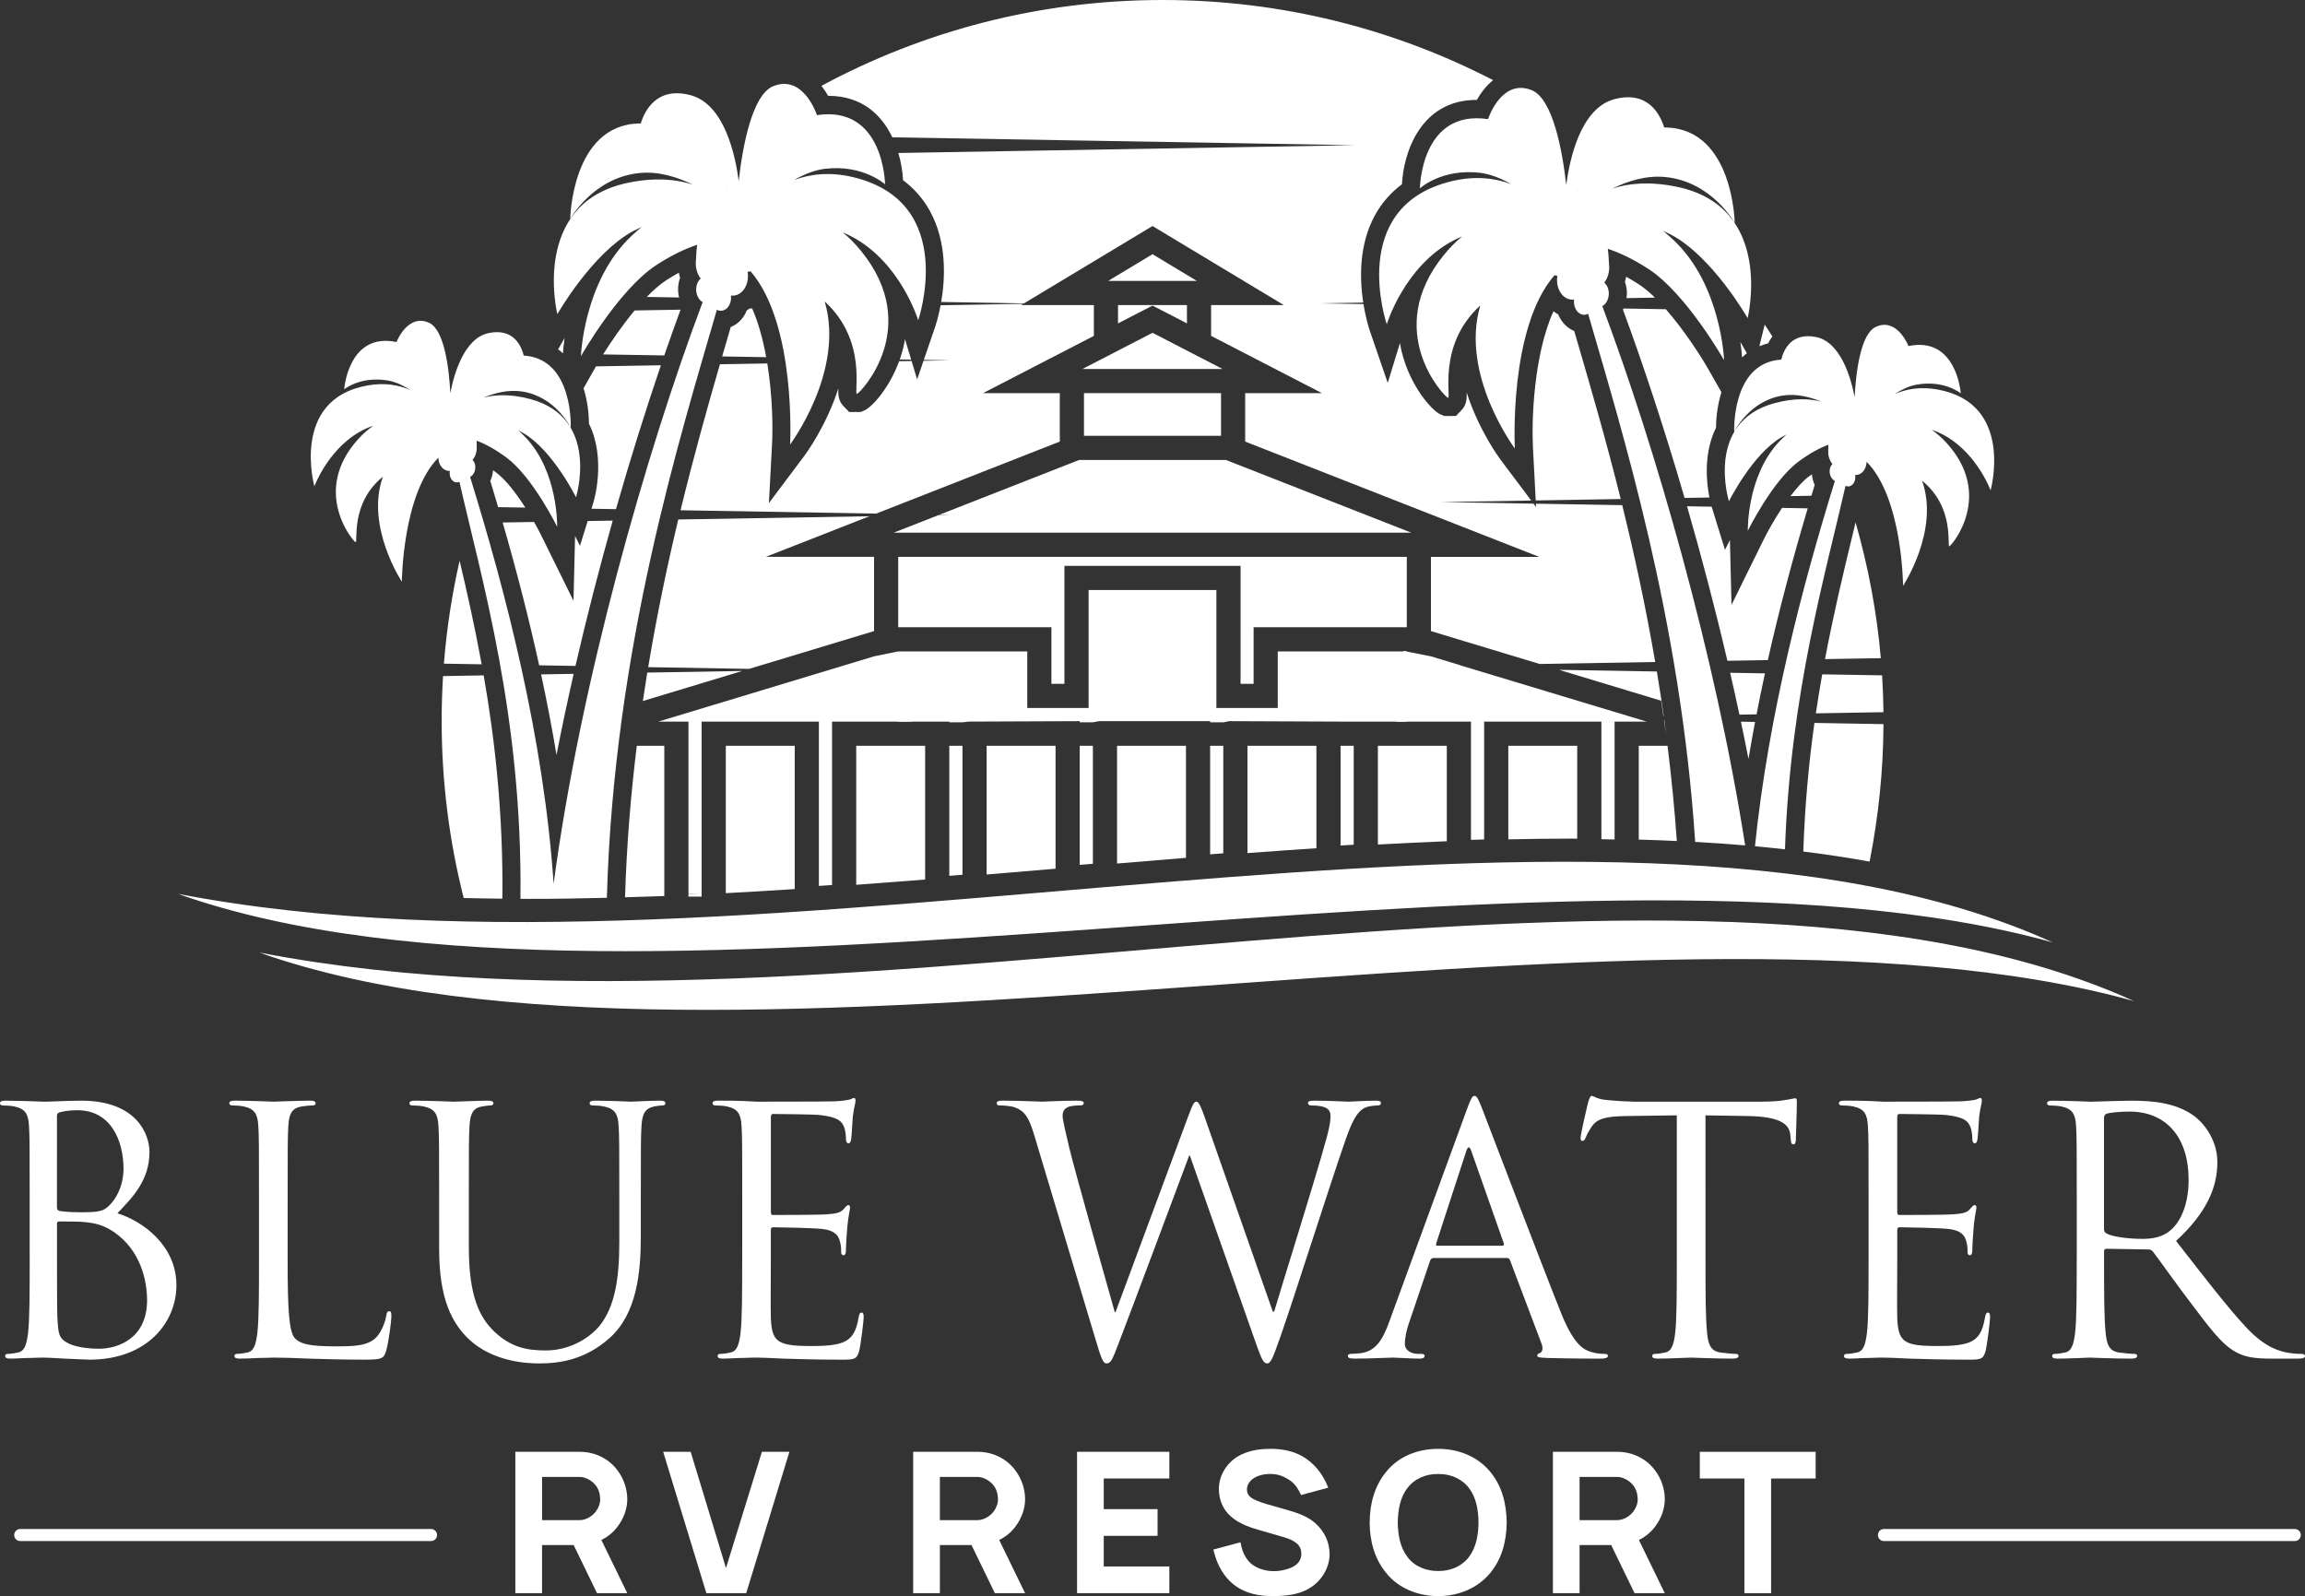 <?xml version="1.0" encoding="utf-8"?>
<!-- Generator: Adobe Illustrator 16.0.0, SVG Export Plug-In . SVG Version: 6.00 Build 0)  -->
<!DOCTYPE svg PUBLIC "-//W3C//DTD SVG 1.1//EN" "http://www.w3.org/Graphics/SVG/1.1/DTD/svg11.dtd">
<svg version="1.1" id="Layer_1" xmlns="http://www.w3.org/2000/svg" xmlns:xlink="http://www.w3.org/1999/xlink" x="0px" y="0px"
	 width="200px" height="138.49px" viewBox="0 0 200 138.49" enable-background="new 0 0 200 138.49" xml:space="preserve">
<rect x="0" y="0" width="200" height="138.49" fill="#333333" stroke="none"/>
<path fill-rule="evenodd" clip-rule="evenodd" fill="#FFFFFF" d="M152.658,30.04c0.238-0.099,0.49-0.182,0.756-0.248
	c0.104-0.208,0.231-0.409,0.37-0.604c-0.218-0.344-0.44-0.684-0.665-1.023L152.658,30.04z"/>
<path fill-rule="evenodd" clip-rule="evenodd" fill="#FFFFFF" d="M163.194,57.107c-0.35-4.054-1.104-7.987-2.191-11.783
	c-0.094,0.393-0.188,0.787-0.286,1.192c-0.754,3.121-1.612,6.684-2.365,10.672L163.194,57.107z"/>
<path fill-rule="evenodd" clip-rule="evenodd" fill="#FFFFFF" d="M156.981,41.318c-0.542,0.403-1.102,1.035-1.627,1.728l1.822-0.031
	c0.096-0.316,0.186-0.625,0.282-0.943c-0.141-0.28-0.211-0.593-0.243-0.915C157.137,41.213,157.062,41.259,156.981,41.318z"/>
<path fill-rule="evenodd" clip-rule="evenodd" fill="#FFFFFF" d="M153.392,57.273c0.938-4.179,2.092-8.563,3.459-13.167
	l-2.227-0.038c-0.709,1.069-1.286,2.126-1.559,2.678l-2.827,5.738l-0.137-5.631l-0.427,0.855l-1.158-3.744l-2.136-0.037
	c1.232,4.273,2.424,8.789,3.502,13.406L153.392,57.273z"/>
<path fill-rule="evenodd" clip-rule="evenodd" fill="#FFFFFF" d="M163.305,58.598l-5.194-0.088c-0.195,1.096-0.38,2.225-0.553,3.384
	l5.866-0.1C163.412,60.72,163.373,59.655,163.305,58.598z"/>
<path fill-rule="evenodd" clip-rule="evenodd" fill="#FFFFFF" d="M152.284,62.639l-1.229-0.021c0.226,1.076,0.447,2.154,0.657,3.232
	C151.886,64.795,152.08,63.722,152.284,62.639z"/>
<path fill-rule="evenodd" clip-rule="evenodd" fill="#FFFFFF" d="M143.596,25.825c-0.466-0.454-0.935-0.85-1.391-1.148
	c-0.39-0.255-0.757-0.472-1.111-0.667c-0.032,0.149-0.053,0.302-0.102,0.445c0.078,0.219,0.132,0.45,0.156,0.69
	c0.027,0.245,0.015,0.486-0.017,0.722L143.596,25.825z"/>
<path fill-rule="evenodd" clip-rule="evenodd" fill="#FFFFFF" d="M150.122,58.374c0.277,1.206,0.544,2.417,0.803,3.633l1.488-0.026
	c0.225-1.169,0.469-2.354,0.728-3.556L150.122,58.374z"/>
<path fill-rule="evenodd" clip-rule="evenodd" fill="#FFFFFF" d="M136.946,29.931l-0.354-1.211c-0.616-0.253-1.12-0.772-1.389-1.438
	c-0.146-0.075-0.278-0.176-0.411-0.276c-1.723,3.813-1.906,9.482-1.781,11.828l0.242,4.589l7.375-0.125
	C139.344,38.155,138.028,33.637,136.946,29.931z"/>
<path fill-rule="evenodd" clip-rule="evenodd" fill="#FFFFFF" d="M148.897,37.105c0.004-0.895,0.131-1.993,0.467-3.073l-1.139-2.003
	c-0.585-1.029-2.049-3.334-3.684-5.198l-3.677-0.063c-0.015,0.034-0.025,0.069-0.043,0.102c1.706,4.61,3.562,10.21,5.347,16.334
	l2.155-0.037C148.071,41.904,147.785,39.359,148.897,37.105z"/>
<path fill-rule="evenodd" clip-rule="evenodd" fill="#FFFFFF" d="M151.01,29.669c0.09,0.63,0.13,1.101,0.145,1.344
	c0.134-0.125,0.271-0.248,0.42-0.36L151.01,29.669z"/>
<path fill-rule="evenodd" clip-rule="evenodd" fill="#FFFFFF" d="M49.776,58.467l-2.825,0.048c0.512,2.391,0.962,4.723,1.335,6.987
	C48.745,63.149,49.246,60.799,49.776,58.467z"/>
<path fill-rule="evenodd" clip-rule="evenodd" fill="#FFFFFF" d="M53.165,45.171l-2.175,0.038l-0.666,2.15l-0.427-0.855
	l-0.135,5.629l-2.829-5.736c-0.132-0.268-0.339-0.659-0.595-1.108l-2.724,0.046c1.251,4.325,2.303,8.447,3.168,12.392l3.15,0.054
	C50.926,53.457,52.024,49.218,53.165,45.171z"/>
<path fill-rule="evenodd" clip-rule="evenodd" fill="#FFFFFF" d="M39.879,48.657c-0.66,2.905-1.123,5.884-1.362,8.927l3.276,0.056
	C41.196,54.364,40.522,51.367,39.879,48.657z"/>
<path fill-rule="evenodd" clip-rule="evenodd" fill="#FFFFFF" d="M55.064,26.938c-1.094,1.314-2.077,2.764-2.732,3.813l5.305,0.089
	c0.479-1.388,0.951-2.714,1.413-3.971L55.064,26.938z"/>
<path fill-rule="evenodd" clip-rule="evenodd" fill="#FFFFFF" d="M58.851,24.789c0.026-0.238,0.078-0.467,0.155-0.684
	c-0.049-0.143-0.068-0.296-0.1-0.445c-0.355,0.196-0.722,0.411-1.112,0.666c-0.55,0.36-1.117,0.864-1.676,1.438l2.803,0.047
	C58.843,25.484,58.813,25.139,58.851,24.789z"/>
<path fill-rule="evenodd" clip-rule="evenodd" fill="#FFFFFF" d="M64.799,26.93c-0.268,0.679-0.77,1.198-1.395,1.447l-0.351,1.205
	c-0.126,0.43-0.26,0.893-0.392,1.345l3.819,0.064c-0.269-1.485-0.66-2.956-1.219-4.227l-0.222,0.003
	C64.961,26.824,64.885,26.886,64.799,26.93z"/>
<path fill-rule="evenodd" clip-rule="evenodd" fill="#FFFFFF" d="M51.32,44.141l2.125,0.037c1.281-4.483,2.609-8.695,3.901-12.485
	l-5.634,0.096l-1.076,1.897c0.334,1.08,0.462,2.177,0.465,3.071c1.518,3.073,0.432,6.697,0.383,6.854L51.32,44.141z"/>
<path fill-rule="evenodd" clip-rule="evenodd" fill="#FFFFFF" d="M79.06,31.206l-0.537-1.782c-0.045,0.277-0.1,0.544-0.161,0.793
	c-0.083,0.335-0.184,0.658-0.294,0.972L79.06,31.206z"/>
<path fill-rule="evenodd" clip-rule="evenodd" fill="#FFFFFF" d="M43.017,40.969c-0.082-0.061-0.154-0.104-0.233-0.16
	c-0.034,0.321-0.104,0.634-0.244,0.913c0.236,0.77,0.458,1.524,0.683,2.281l2.36,0.04C44.831,42.871,43.902,41.626,43.017,40.969z"
	/>
<path fill-rule="evenodd" clip-rule="evenodd" fill="#FFFFFF" d="M48.428,30.306c0.148,0.111,0.283,0.233,0.416,0.358
	c0.015-0.242,0.054-0.71,0.144-1.338L48.428,30.306z"/>
<g>
	<path fill="#FFFFFF" d="M182.562,96.981c0-0.177,0.088-0.296,0.235-0.354c0.296-0.088,1.095-0.178,1.983-0.178
		c3.169,0,5.122,2.222,5.122,5.922c0,2.251-0.77,3.849-1.807,4.559c-0.68,0.475-1.51,0.563-2.221,0.563
		c-1.302,0-2.664-0.207-3.107-0.474c-0.148-0.09-0.206-0.208-0.206-0.356V96.981z M180.192,109.299c0,2.842,0,5.182-0.148,6.425
		c-0.118,0.858-0.266,1.509-0.858,1.628c-0.267,0.06-0.622,0.119-0.889,0.119c-0.178,0-0.235,0.088-0.235,0.177
		c0,0.178,0.146,0.235,0.473,0.235c0.889,0,2.754-0.088,2.783-0.088c0.147,0,2.014,0.088,3.643,0.088
		c0.325,0,0.474-0.088,0.474-0.235c0-0.089-0.06-0.177-0.237-0.177c-0.267,0-0.918-0.06-1.333-0.119
		c-0.889-0.119-1.065-0.77-1.154-1.628c-0.146-1.243-0.146-3.583-0.146-6.425v-0.711c0-0.148,0.058-0.237,0.206-0.237l3.642,0.06
		c0.177,0,0.266,0.059,0.385,0.178c0.592,0.77,1.983,2.752,3.228,4.382c1.687,2.221,2.724,3.672,3.996,4.353
		c0.771,0.414,1.511,0.561,3.169,0.561h2.103c0.531,0,0.71-0.058,0.71-0.235c0-0.089-0.118-0.177-0.267-0.177
		c-0.178,0-0.592,0-1.154-0.09c-0.741-0.118-2.014-0.444-3.612-2.132c-1.718-1.835-3.73-4.47-6.159-7.58
		c2.665-2.456,3.584-4.647,3.584-6.838c0-2.043-1.304-3.495-2.044-4.027c-1.569-1.125-3.553-1.303-5.418-1.303
		c-0.919,0-3.168,0.088-3.493,0.088c-0.148,0-2.014-0.088-3.347-0.088c-0.325,0-0.474,0.059-0.474,0.236
		c0,0.118,0.119,0.178,0.236,0.178c0.267,0,0.771,0.03,1.009,0.089c0.977,0.208,1.212,0.681,1.271,1.688
		c0.06,0.948,0.06,1.777,0.06,6.396V109.299z M162.132,109.299c0,2.842,0,5.182-0.148,6.425c-0.118,0.858-0.267,1.509-0.858,1.628
		c-0.267,0.06-0.622,0.119-0.889,0.119c-0.177,0-0.236,0.088-0.236,0.177c0,0.178,0.148,0.235,0.474,0.235
		c0.443,0,1.125-0.058,1.718-0.058c0.621-0.03,1.125-0.03,1.184-0.03c0.444,0,1.155,0.03,2.31,0.088
		c1.155,0.032,2.783,0.09,5.004,0.09c1.154,0,1.392,0,1.598-0.77c0.149-0.621,0.386-2.635,0.386-2.872c0-0.207,0-0.443-0.177-0.443
		c-0.148,0-0.209,0.118-0.267,0.443c-0.208,1.215-0.563,1.807-1.334,2.132c-0.769,0.326-2.071,0.326-2.842,0.326
		c-2.901,0-3.345-0.386-3.435-2.429c-0.029-0.62,0-4.056,0-5.062v-2.606c0-0.118,0.06-0.207,0.208-0.207
		c0.502,0,3.435,0.06,4.233,0.147c1.154,0.119,1.421,0.622,1.54,1.036c0.118,0.386,0.118,0.682,0.118,0.977
		c0,0.148,0.059,0.269,0.207,0.269c0.208,0,0.208-0.326,0.208-0.563c0-0.207,0.059-1.303,0.118-1.895
		c0.089-0.977,0.237-1.481,0.237-1.659c0-0.176-0.06-0.235-0.148-0.235c-0.119,0-0.237,0.147-0.445,0.385
		c-0.266,0.296-0.681,0.355-1.391,0.413c-0.681,0.06-4.322,0.06-4.708,0.06c-0.148,0-0.178-0.088-0.178-0.296v-8.172
		c0-0.207,0.06-0.296,0.178-0.296c0.326,0,3.553,0.029,4.057,0.089c1.599,0.179,1.895,0.533,2.102,1.007
		c0.148,0.355,0.179,0.858,0.179,1.065c0,0.238,0.059,0.385,0.236,0.385c0.119,0,0.178-0.177,0.207-0.325
		c0.06-0.355,0.118-1.657,0.148-1.953c0.089-0.829,0.236-1.186,0.236-1.394c0-0.146-0.028-0.265-0.118-0.265
		c-0.148,0-0.267,0.118-0.414,0.147c-0.237,0.059-0.711,0.117-1.273,0.147c-0.682,0.029-6.573,0.029-6.78,0.029l-1.213-0.06
		c-0.652-0.028-1.452-0.028-2.132-0.028c-0.326,0-0.475,0.059-0.475,0.236c0,0.118,0.118,0.178,0.236,0.178
		c0.268,0,0.77,0.03,1.008,0.089c0.977,0.208,1.214,0.681,1.272,1.688c0.06,0.948,0.06,1.777,0.06,6.396V109.299z M147.979,96.775
		l3.726,0.06c2.837,0.059,3.548,0.739,3.637,1.627l0.029,0.327c0.03,0.413,0.089,0.502,0.237,0.502c0.123,0,0.213-0.118,0.213-0.384
		c0-0.326,0.088-2.368,0.088-3.257c0-0.179,0-0.355-0.147-0.355c-0.119,0-0.391,0.089-0.835,0.147
		c-0.474,0.088-1.154,0.147-2.097,0.147h-11.098c-0.355,0-1.48-0.06-2.34-0.147c-0.8-0.059-1.096-0.354-1.302-0.354
		c-0.118,0-0.238,0.384-0.296,0.562c-0.06,0.236-0.652,2.782-0.652,3.078c0,0.179,0.06,0.268,0.148,0.268
		c0.117,0,0.207-0.06,0.296-0.296c0.089-0.208,0.178-0.416,0.504-0.918c0.473-0.711,1.183-0.918,3.019-0.947l4.383-0.06v12.524
		c0,2.842,0,5.182-0.147,6.425c-0.119,0.858-0.267,1.509-0.859,1.628c-0.266,0.06-0.622,0.119-0.888,0.119
		c-0.179,0-0.237,0.088-0.237,0.177c0,0.178,0.148,0.235,0.474,0.235c0.889,0,2.754-0.088,2.901-0.088
		c0.148,0,2.009,0.088,3.637,0.088c0.326,0,0.474-0.088,0.474-0.235c0-0.089-0.059-0.177-0.236-0.177
		c-0.267,0-0.918-0.06-1.333-0.119c-0.883-0.119-1.06-0.77-1.149-1.628c-0.147-1.243-0.147-3.583-0.147-6.425V96.775z
		 M124.708,108.084c-0.09,0-0.148-0.059-0.09-0.207l2.605-7.994c0.148-0.444,0.296-0.444,0.444,0l2.812,7.994
		c0.03,0.118,0.03,0.207-0.118,0.207H124.708z M120.562,114.627c-0.531,1.48-1.124,2.605-2.486,2.784
		c-0.237,0.028-0.651,0.06-0.857,0.06c-0.148,0-0.269,0.059-0.269,0.177c0,0.178,0.179,0.235,0.564,0.235
		c1.391,0,3.019-0.088,3.345-0.088s1.599,0.088,2.31,0.088c0.267,0,0.444-0.058,0.444-0.235c0-0.118-0.09-0.177-0.296-0.177h-0.296
		c-0.505,0-1.125-0.268-1.125-0.858c0-0.535,0.146-1.245,0.414-1.985l1.776-5.24c0.06-0.147,0.147-0.236,0.296-0.236h6.366
		c0.146,0,0.206,0.06,0.267,0.178l2.752,7.284c0.179,0.473,0,0.739-0.177,0.799c-0.118,0.028-0.206,0.09-0.206,0.207
		c0,0.177,0.325,0.177,0.888,0.207c2.042,0.058,4.204,0.058,4.647,0.058c0.325,0,0.593-0.058,0.593-0.235
		c0-0.146-0.119-0.177-0.297-0.177c-0.296,0-0.739-0.031-1.184-0.178c-0.623-0.179-1.48-0.651-2.547-3.287
		c-1.806-4.501-6.455-16.729-6.897-17.854c-0.356-0.917-0.475-1.065-0.652-1.065c-0.177,0-0.296,0.178-0.651,1.154L120.562,114.627z
		 M104.545,96.981c-0.355-1.006-0.532-1.392-0.74-1.392c-0.177,0-0.296,0.148-0.74,1.362l-6.277,16.907h-0.059
		c-0.445-1.57-3.523-12.437-3.967-14.332c-0.297-1.302-0.563-2.337-0.563-2.723s0.208-0.622,0.385-0.71
		c0.355-0.179,0.917-0.179,1.154-0.179c0.148,0,0.296-0.029,0.296-0.207c0-0.119-0.119-0.207-0.534-0.207
		c-1.48,0-2.783,0.088-3.049,0.088c-0.326,0-1.955-0.088-3.494-0.088c-0.295,0-0.473,0.059-0.473,0.207
		c0,0.178,0.118,0.207,0.266,0.207c0.207,0,0.947,0.03,1.332,0.179c0.77,0.295,1.155,0.74,1.629,2.308l5.27,17.559
		c0.592,2.013,0.74,2.339,1.037,2.339c0.354,0,0.503-0.326,0.977-1.569c1.065-2.753,5.122-13.619,6.188-16.463h0.06l5.804,16.492
		c0.413,1.156,0.592,1.54,0.887,1.54c0.327,0,0.474-0.355,1.244-2.546c1.155-3.316,4.146-12.731,5.448-16.492
		c0.562-1.628,1.036-2.872,1.925-3.197c0.325-0.118,0.888-0.148,1.006-0.148c0.178,0,0.266-0.088,0.266-0.236
		c0-0.119-0.147-0.178-0.413-0.178c-0.918,0-2.19,0.088-2.398,0.088c-0.267,0-1.511-0.088-3.021-0.088
		c-0.355,0-0.503,0.059-0.503,0.207c0,0.119,0.118,0.207,0.267,0.207c1.361,0,1.688,0.355,1.688,0.889
		c0,0.386-0.029,0.8-0.326,1.896c-1.036,3.789-3.761,12.376-4.559,15.101h-0.119L104.545,96.981z M64.397,109.299
		c0,2.842,0,5.182-0.148,6.425c-0.119,0.858-0.267,1.509-0.858,1.628c-0.267,0.06-0.622,0.119-0.888,0.119
		c-0.178,0-0.237,0.088-0.237,0.177c0,0.178,0.148,0.235,0.474,0.235c0.444,0,1.125-0.058,1.717-0.058
		c0.622-0.03,1.125-0.03,1.185-0.03c0.444,0,1.155,0.03,2.31,0.088c1.154,0.032,2.783,0.09,5.003,0.09c1.155,0,1.392,0,1.599-0.77
		c0.147-0.621,0.385-2.635,0.385-2.872c0-0.207,0-0.443-0.177-0.443c-0.148,0-0.208,0.118-0.267,0.443
		c-0.207,1.215-0.562,1.807-1.333,2.132c-0.77,0.326-2.072,0.326-2.842,0.326c-2.901,0-3.345-0.386-3.435-2.429
		c-0.029-0.62,0-4.056,0-5.062v-2.606c0-0.118,0.06-0.207,0.208-0.207c0.502,0,3.435,0.06,4.234,0.147
		c1.155,0.119,1.421,0.622,1.539,1.036c0.119,0.386,0.119,0.682,0.119,0.977c0,0.148,0.06,0.269,0.208,0.269
		c0.208,0,0.208-0.326,0.208-0.563c0-0.207,0.059-1.303,0.118-1.895c0.089-0.977,0.237-1.481,0.237-1.659
		c0-0.176-0.059-0.235-0.147-0.235c-0.119,0-0.237,0.147-0.445,0.385c-0.266,0.296-0.68,0.355-1.391,0.413
		c-0.681,0.06-4.323,0.06-4.708,0.06c-0.147,0-0.178-0.088-0.178-0.296v-8.172c0-0.207,0.06-0.296,0.178-0.296
		c0.326,0,3.554,0.029,4.056,0.089c1.599,0.179,1.895,0.533,2.103,1.007c0.147,0.355,0.178,0.858,0.178,1.065
		c0,0.238,0.059,0.385,0.237,0.385c0.118,0,0.177-0.177,0.206-0.325c0.06-0.355,0.12-1.657,0.148-1.953
		c0.089-0.829,0.238-1.186,0.238-1.394c0-0.146-0.029-0.265-0.118-0.265c-0.148,0-0.268,0.118-0.415,0.147
		c-0.236,0.059-0.71,0.117-1.273,0.147c-0.681,0.029-6.573,0.029-6.78,0.029l-1.214-0.06c-0.651-0.028-1.451-0.028-2.132-0.028
		c-0.326,0-0.474,0.059-0.474,0.236c0,0.118,0.118,0.178,0.237,0.178c0.266,0,0.77,0.03,1.006,0.089
		c0.977,0.208,1.214,0.681,1.273,1.688c0.06,0.948,0.06,1.777,0.06,6.396V109.299z M38.105,108.411c0,4.322,1.125,6.396,2.576,7.786
		c2.102,1.983,5.092,2.103,6.099,2.103c1.747,0,3.967-0.296,6.099-2.191c2.368-2.102,2.724-5.654,2.724-8.853v-3.168
		c0-4.618,0-5.447,0.059-6.396c0.06-1.036,0.297-1.51,1.096-1.688c0.354-0.059,0.533-0.089,0.739-0.089
		c0.119,0,0.237-0.06,0.237-0.178c0-0.178-0.148-0.236-0.474-0.236c-0.889,0-2.28,0.088-2.487,0.088
		c-0.177,0-1.806-0.088-3.138-0.088c-0.326,0-0.474,0.059-0.474,0.236c0,0.118,0.118,0.178,0.236,0.178
		c0.267,0,0.77,0.03,1.007,0.089c0.978,0.208,1.215,0.681,1.273,1.688c0.059,0.948,0.059,1.777,0.059,6.396v3.701
		c0,3.05-0.355,5.566-1.717,7.253c-1.066,1.273-2.842,2.132-4.648,2.132c-1.688,0-3.02-0.267-4.471-1.627
		c-1.273-1.215-2.22-3.051-2.22-7.312v-4.146c0-4.618,0-5.447,0.059-6.396c0.059-1.036,0.296-1.567,1.095-1.688
		c0.355-0.059,0.533-0.089,0.74-0.089c0.118,0,0.237-0.06,0.237-0.178c0-0.178-0.148-0.236-0.474-0.236
		c-0.888,0-2.665,0.088-2.931,0.088s-2.073-0.088-3.405-0.088c-0.326,0-0.474,0.059-0.474,0.236c0,0.118,0.118,0.178,0.237,0.178
		c0.267,0,0.77,0.03,1.006,0.089c0.977,0.208,1.214,0.681,1.273,1.688c0.06,0.948,0.06,1.777,0.06,6.396V108.411z M24.959,104.087
		c0-4.618,0-5.447,0.059-6.396c0.06-1.036,0.296-1.539,1.155-1.688c0.355-0.059,0.77-0.089,0.977-0.089
		c0.118,0,0.237-0.06,0.237-0.178c0-0.178-0.148-0.236-0.474-0.236c-0.888,0-3.049,0.088-3.197,0.088s-2.014-0.088-3.346-0.088
		c-0.326,0-0.474,0.059-0.474,0.236c0,0.118,0.119,0.178,0.237,0.178c0.266,0,0.77,0.03,1.007,0.089
		c0.977,0.208,1.214,0.681,1.273,1.688c0.059,0.948,0.059,1.777,0.059,6.396v5.212c0,2.842,0,5.182-0.148,6.425
		c-0.119,0.858-0.266,1.509-0.858,1.628c-0.267,0.06-0.622,0.119-0.888,0.119c-0.178,0-0.237,0.088-0.237,0.177
		c0,0.178,0.148,0.235,0.473,0.235c0.444,0,1.096-0.029,1.688-0.058c0.592,0,1.095-0.03,1.214-0.03c0.858,0,1.776,0.03,3.02,0.088
		c1.243,0.032,2.783,0.09,4.915,0.09c1.569,0,1.658-0.119,1.865-0.8c0.237-0.858,0.444-2.634,0.444-2.961
		c0-0.324-0.03-0.442-0.178-0.442c-0.177,0-0.237,0.147-0.267,0.385c-0.089,0.562-0.385,1.303-0.77,1.775
		c-0.71,0.859-2.014,0.889-3.583,0.889c-2.31,0-3.079-0.206-3.553-0.681c-0.533-0.532-0.651-2.428-0.651-6.78V104.087z
		 M4.944,106.19c0-0.147,0.06-0.208,0.178-0.208c0.444,0,1.924,0,2.309,0.061c0.711,0.088,1.451,0.177,2.458,0.857
		c2.279,1.569,2.872,4.146,2.872,5.922c0,3.346-2.576,4.205-4.174,4.205c-0.533,0-1.806-0.061-2.605-0.444
		c-0.918-0.444-0.918-0.858-1.007-2.311c-0.03-0.442-0.03-4.114-0.03-6.395V106.19z M4.944,96.804c0-0.178,0.088-0.266,0.355-0.326
		c0.474-0.118,1.095-0.147,1.421-0.147c2.901,0,3.997,2.636,3.997,5.092c0,1.215-0.444,2.28-1.066,2.991
		c-0.622,0.71-1.036,0.77-2.694,0.77c-1.095,0-1.628-0.09-1.806-0.119c-0.148-0.059-0.208-0.117-0.208-0.325V96.804z M2.576,109.299
		c0,2.842,0,5.182-0.147,6.425c-0.119,0.858-0.267,1.509-0.859,1.628c-0.267,0.06-0.623,0.119-0.888,0.119
		c-0.178,0-0.237,0.088-0.237,0.177c0,0.178,0.148,0.235,0.474,0.235c0.444,0,1.125-0.058,1.717-0.058
		c0.622-0.03,1.125-0.03,1.185-0.03c0.118,0,0.948,0.03,1.806,0.088c0.858,0.032,1.806,0.09,2.131,0.09
		c5.063,0,7.55-3.286,7.55-6.454c0-3.464-2.931-5.566-5.122-6.247c1.392-1.451,2.783-2.901,2.783-5.329
		c0-1.481-1.066-4.441-5.922-4.441c-1.362,0-2.517,0.088-3.227,0.088c-0.148,0-2.013-0.088-3.346-0.088
		C0.148,95.501,0,95.56,0,95.738c0,0.118,0.118,0.178,0.237,0.178c0.267,0,0.77,0.03,1.006,0.089
		c0.978,0.208,1.215,0.681,1.273,1.688c0.059,0.948,0.059,1.777,0.059,6.396V109.299z"/>
</g>
<g>
	<path fill="#FFFFFF" d="M52.178,133.617l2.249,4.618h-2.624l-2.027-4.174h-2.743v4.174h-2.317v-12.267h5.605
		c0.426,0,0.852,0.068,1.244,0.187c0.817,0.256,1.55,0.768,2.044,1.466c0.511,0.683,0.801,1.551,0.818,2.401
		c0.017,0.853-0.307,1.722-0.818,2.403C53.25,132.919,52.756,133.345,52.178,133.617z M47.033,131.897h3.271
		c0.46,0,1.039-0.273,1.397-0.749c0.238-0.325,0.392-0.716,0.375-1.126c-0.017-0.441-0.154-0.886-0.442-1.208
		c-0.325-0.375-0.852-0.665-1.329-0.665h-3.271V131.897z"/>
	<path fill="#FFFFFF" d="M57.542,125.968h2.385l3.066,10.086l3.118-10.086h2.385l-3.748,12.267H61.29L57.542,125.968z"/>
	<path fill="#FFFFFF" d="M86.697,133.617l2.249,4.618h-2.623l-2.028-4.174h-2.743v4.174h-2.317v-12.267h5.605
		c0.426,0,0.852,0.068,1.244,0.187c0.818,0.256,1.55,0.768,2.044,1.466c0.512,0.683,0.801,1.551,0.818,2.401
		c0.017,0.853-0.306,1.722-0.818,2.403C87.77,132.919,87.275,133.345,86.697,133.617z M81.551,131.897h3.271
		c0.46,0,1.039-0.273,1.396-0.749c0.239-0.325,0.392-0.716,0.375-1.126c-0.017-0.441-0.153-0.886-0.442-1.208
		c-0.324-0.375-0.852-0.665-1.329-0.665h-3.271V131.897z"/>
	<path fill="#FFFFFF" d="M95.771,128.285v2.658h4.668v2.317h-4.668v2.658h5.69v2.316h-8.007v-12.267h8.007v2.316H95.771z"/>
	<path fill="#FFFFFF" d="M112.896,129.717c-0.307-0.613-0.562-1.04-1.142-1.381c-0.392-0.238-0.886-0.443-1.448-0.443
		c-0.58-0.018-1.124,0.12-1.482,0.341c-0.426,0.256-0.63,0.646-0.63,1.022c0,0.222,0.085,0.425,0.239,0.579
		c0.221,0.238,0.782,0.46,1.396,0.647l2.129,0.613c1.09,0.323,1.721,0.647,2.267,1.158c0.732,0.697,1.141,1.602,1.141,2.607
		c0,1.073-0.613,2.197-1.584,2.845c-0.937,0.631-2.062,0.783-3.356,0.783c-1.636,0-3.032-0.425-4.037-1.652
		c-0.598-0.732-0.921-1.584-1.108-2.385l2.353-0.632c0.102,0.597,0.306,1.143,0.613,1.517c0.493,0.683,1.447,0.989,2.266,0.989
		c0.646,0,1.465-0.188,1.907-0.528c0.392-0.289,0.494-0.665,0.494-1.005c0-0.325-0.118-0.631-0.374-0.853
		c-0.273-0.237-0.613-0.409-1.091-0.545l-2.283-0.664c-0.919-0.256-1.755-0.613-2.352-1.142c-0.732-0.613-1.056-1.533-1.056-2.386
		c0-1.345,0.869-2.504,1.993-3.015c0.887-0.408,1.772-0.478,2.589-0.478c0.837,0.018,1.756,0.153,2.573,0.598
		c1.039,0.561,1.857,1.532,2.335,2.775L112.896,129.717z"/>
	<path fill="#FFFFFF" d="M120.275,136.48c-0.987-1.193-1.431-2.743-1.431-4.379c0-1.635,0.443-3.202,1.431-4.395
		c1.074-1.347,2.743-1.994,4.515-1.994c1.772,0,3.425,0.665,4.516,1.994c1.039,1.261,1.397,2.76,1.431,4.395
		c-0.033,1.703-0.426,3.152-1.431,4.379c-1.125,1.363-2.812,2.01-4.516,2.01C123.036,138.49,121.332,137.808,120.275,136.48z
		 M127.466,135.082c0.613-0.816,0.818-1.906,0.818-2.98c0-1.073-0.205-2.181-0.818-2.981c-0.614-0.816-1.619-1.244-2.676-1.227
		c-1.056-0.018-2.078,0.41-2.675,1.227c-0.63,0.801-0.817,1.908-0.835,2.981c0.018,1.074,0.205,2.164,0.835,2.98
		c0.597,0.819,1.619,1.245,2.675,1.229C125.847,136.327,126.852,135.901,127.466,135.082z"/>
	<path fill="#FFFFFF" d="M142.202,133.617l2.248,4.618h-2.623l-2.027-4.174h-2.743v4.174h-2.316v-12.267h5.605
		c0.425,0,0.851,0.068,1.243,0.187c0.818,0.256,1.55,0.768,2.045,1.466c0.511,0.683,0.801,1.551,0.816,2.401
		c0.018,0.853-0.306,1.722-0.816,2.403C143.275,132.919,142.782,133.345,142.202,133.617z M137.057,131.897h3.271
		c0.461,0,1.039-0.273,1.397-0.749c0.239-0.325,0.393-0.716,0.375-1.126c-0.017-0.441-0.153-0.886-0.443-1.208
		c-0.323-0.375-0.852-0.665-1.329-0.665h-3.271V131.897z"/>
	<path fill="#FFFFFF" d="M157.54,128.285h-3.867v9.95h-2.316v-9.95h-3.868v-2.316h10.052V128.285z"/>
</g>
<path fill="#FFFFFF" d="M37.4,133.713H1.755c-0.29,0-0.524-0.234-0.524-0.524c0-0.289,0.234-0.523,0.524-0.523H37.4
	c0.29,0,0.524,0.234,0.524,0.523C37.924,133.479,37.69,133.713,37.4,133.713z"/>
<path fill="#FFFFFF" d="M199.112,133.713h-35.645c-0.29,0-0.524-0.234-0.524-0.524c0-0.289,0.234-0.523,0.524-0.523h35.645
	c0.29,0,0.524,0.234,0.524,0.523C199.637,133.479,199.402,133.713,199.112,133.713z"/>
<g>
	<path fill-rule="evenodd" clip-rule="evenodd" fill="#FFFFFF" d="M22.677,82.681c50.369,9.686,122.923-13.771,162.49,4.183
		c-42.131-11.754-122.83,9.904-162.664-4.216"/>
</g>
<g>
	<path fill-rule="evenodd" clip-rule="evenodd" fill="#FFFFFF" d="M15.444,77.557c39.833,14.12,120.532-7.539,162.663,4.213
		C138.541,63.818,65.812,87.242,15.444,77.557"/>
</g>
<g>
	<path fill="none" d="M60.88,62.611v14.897c3.374-0.177,6.771-0.396,10.173-0.641V62.611H60.88z"/>
	<path fill="none" d="M128.775,62.611v10.224c1.943-0.043,3.87-0.072,5.766-0.072c1.505,0,2.966,0.021,4.408,0.05V62.611H128.775z"
		/>
	<polygon fill="#FFFFFF" points="106.371,39.911 93.629,39.911 81.525,44.657 82.473,44.673 81.438,44.691 77.538,46.221 
		122.461,46.221 	"/>
	<path fill="#FFFFFF" d="M83.513,64.708h-1.144v11.284c0.381-0.031,0.763-0.062,1.144-0.092V64.708z"/>
	<polygon fill="#FFFFFF" points="106.078,32.015 100.001,28.876 93.922,32.015 	"/>
	<path fill="#FFFFFF" d="M94.828,64.708h-1.143v10.334c0.381-0.031,0.761-0.063,1.143-0.097V64.708z"/>
	<polygon fill="#FFFFFF" points="100.001,26.516 102.989,28.06 102.989,26.47 97.008,26.47 97.008,28.061 	"/>
	<polygon fill="#FFFFFF" points="100.001,22.057 96.151,24.374 103.849,24.374 	"/>
	<polygon fill="#FFFFFF" points="122.064,56.52 110.868,56.52 110.868,61.43 105.543,61.43 105.543,51.195 94.455,51.195 
		94.455,61.43 89.133,61.43 89.133,56.52 77.937,56.52 77.937,62.611 82.369,62.611 82.369,62.674 83.513,62.674 84.036,62.611 
		93.685,62.572 93.685,62.674 94.828,62.674 95.353,62.572 105.001,62.572 105.001,62.674 106.143,62.674 106.667,62.572 
		116.318,62.611 117.984,62.611 122.064,62.611 122.064,57.895 122.064,57.807 	"/>
	<path fill="#FFFFFF" d="M144.415,62.505h-0.031l0.197,1.336C144.522,63.399,144.477,62.943,144.415,62.505z"/>
	<path fill="#FFFFFF" d="M106.143,64.708h-1.142v9.419c0.381-0.029,0.762-0.061,1.142-0.089V64.708z"/>
	<path fill="#FFFFFF" d="M117.46,64.708h-1.142v8.653c0.38-0.022,0.763-0.048,1.142-0.068V64.708z"/>
	<rect x="94.054" y="34.111" fill="#FFFFFF" width="11.893" height="3.703"/>
	<path fill="#FFFFFF" d="M60.88,62.611h10.173v14.257c0.381-0.025,0.762-0.05,1.143-0.078V62.611h6.9l-1.159-6.091l-2.097,0.428
		l-18.718,5.663h2.615v14.95c0.382-0.02,0.76-0.031,1.143-0.053V62.611z"/>
	<path fill="#FFFFFF" d="M56.161,58.358c-0.133,0.813-0.26,1.638-0.382,2.467l8.622-2.608L56.161,58.358z"/>
	<path fill="#FFFFFF" d="M91.957,38.314v-4.203h-6.662l9.617-4.968V26.47h-6.31l0.179-0.107l-7.166,0.123
		c-0.198,1.042-0.427,1.737-0.454,1.815l-1.002,2.925l2.324,0.039l-2.351,0.04l-0.554,1.616l-0.482-1.598l-1.08,0.018
		c-0.853,2.321-2.337,3.98-3.026,4.276l-0.297,0.128l-0.338,0.003h-0.67l-0.484-0.492c-0.455-0.474-0.479-0.997-0.462-1.547
		c-1.052,3.257-2.788,5.625-2.92,5.803l-3.102,4.135l0.273-5.163c0.077-1.453,0.035-4.181-0.413-6.949l-4.111,0.07
		c-1.051,3.622-2.255,7.894-3.417,12.668l16.975,0.29L91.957,38.314z"/>
	<path fill="#FFFFFF" d="M75.84,54.757v-6.44h-9.392l8.988-3.524l-16.585,0.282c-0.946,3.955-1.849,8.252-2.609,12.812l8.757,0.149
		L75.84,54.757z"/>
	<path fill="#FFFFFF" d="M142.416,62.471l-1.004-0.303l-14.714-4.441l0.035,0l-2.572-0.778l-2.344-0.465l-1.835,2.096l1.136,4.032
		h6.514v10.26c0.381-0.011,0.767-0.026,1.144-0.036V62.611h10.174v10.203c0.383,0.008,0.764,0.018,1.144,0.028v-10.23h2.784
		L142.416,62.471z"/>
	<path fill="#FFFFFF" d="M71.879,8.316c2.937,0,4.631,1.675,5.548,3.599l4.941,0.084l35.185,0.599l-35.185,0.6l-4.42,0.075
		c0.247,0.839,0.373,1.662,0.408,2.362c0.969,0.727,1.756,1.622,2.342,2.692c1.48,2.703,1.316,5.848,0.969,7.874l7.181,0.122
		l11.152-6.711l11.396,6.859h-6.312v2.672l9.621,4.969h-6.664v4.203l25.508,10.003h-9.39v6.44l9.428,2.852l10.032-0.171
		c-0.837-4.881-1.833-9.446-2.863-13.608l-7.49-0.127l0.017,0.291l-0.222-0.294l-8.042-0.137l7.84-0.134l-2.678-3.568
		c-0.133-0.178-1.867-2.545-2.92-5.8c0.018,0.55-0.007,1.071-0.462,1.544l-0.464,0.483l-0.69,0.009l-0.323-0.001l-0.313-0.131
		c-0.794-0.34-2.655-2.494-3.372-5.394c-0.062-0.254-0.118-0.527-0.164-0.811l-1.062,3.462l-1.572-4.573
		c-0.03-0.089-0.323-0.973-0.532-2.267l-3.753-0.063l3.733-0.063c-0.312-2.029-0.398-5.002,1.014-7.581
		c0.587-1.07,1.374-1.965,2.343-2.692c0.135-2.716,1.607-7.317,6.476-7.317c0.008,0,0.017,0.001,0.024,0.001
		c0.342-0.61,0.812-1.23,1.407-1.716C120.962,2.511,111.212,0,100.875,0C90.164,0,80.088,2.703,71.273,7.448
		c0.223,0.283,0.418,0.577,0.582,0.87C71.864,8.317,71.872,8.316,71.879,8.316z"/>
	<polygon fill="#FFFFFF" points="122.064,48.317 77.937,48.317 77.937,54.423 91.229,54.423 91.229,59.333 92.358,59.333 
		92.358,49.098 107.641,49.098 107.641,59.333 108.772,59.333 108.772,54.423 122.064,54.423 	"/>
	<path fill="#FFFFFF" d="M144.133,60.8l0.194,1.319l0.03,0c-0.186-1.305-0.385-2.588-0.595-3.854l-8.487-0.145L144.133,60.8z"/>
	<path fill="#FFFFFF" d="M60.88,77.799v-0.291c-0.382,0.021-0.761,0.033-1.143,0.053v0.238H60.88z"/>
</g>
<g>
	<path fill="none" d="M136.852,79.896h5.339v-0.619c-1.76,0.013-3.537,0.042-5.339,0.086V79.896z"/>
	<path fill="none" d="M136.904,16.551c0.002-0.011,0.005-0.021,0.008-0.032l-0.07,0.043L136.904,16.551z"/>
	<path fill="none" d="M125.536,79.896h5.337v-0.341c-1.768,0.07-3.547,0.149-5.337,0.24V79.896z"/>
	<path fill="none" d="M63.156,16.213l-0.069-0.043c0.003,0.01,0.006,0.021,0.008,0.032L63.156,16.213z"/>
	<path fill="#FFFFFF" d="M136.852,72.767v-8.059h-5.979v8.12c1.854-0.041,3.691-0.064,5.503-0.064
		C136.538,72.763,136.69,72.767,136.852,72.767z"/>
	<path fill="#FFFFFF" d="M144.687,64.708h-2.496v8.14c1.119,0.032,2.221,0.072,3.303,0.123
		C145.297,70.154,145.024,67.394,144.687,64.708z"/>
	<path fill="#FFFFFF" d="M57.641,64.708h-2.386c-0.521,4.218-0.886,8.614-1.021,13.145c1.134-0.034,2.265-0.063,3.407-0.109V64.708z
		"/>
	<path fill="#FFFFFF" d="M125.536,64.708h-5.979v8.569c2.006-0.11,4.002-0.208,5.979-0.286V64.708z"/>
	<path fill="#FFFFFF" d="M68.957,64.708h-5.98v12.788c1.987-0.104,3.981-0.225,5.98-0.354V64.708z"/>
	<path fill="#FFFFFF" d="M91.588,64.708h-5.98v11.17c2-0.166,3.994-0.335,5.98-0.504V64.708z"/>
	<path fill="#FFFFFF" d="M80.272,64.708h-5.979v12.063c1.994-0.145,3.987-0.298,5.979-0.457V64.708z"/>
	<path fill="#FFFFFF" d="M102.904,64.708h-5.979v10.217c1.99-0.167,3.984-0.333,5.979-0.493V64.708z"/>
	<path fill="#FFFFFF" d="M114.222,64.708h-5.982v9.311c1.999-0.148,3.994-0.29,5.982-0.422V64.708z"/>
	<path fill="#FFFFFF" d="M41.969,58.6l-3.527,0.061c-0.079,1.286-0.12,2.584-0.12,3.893c0,5.303,0.667,10.447,1.911,15.364
		c1.101,0.027,2.221,0.046,3.356,0.057C43.675,70.738,42.957,64.262,41.969,58.6z"/>
	<path fill="#FFFFFF" d="M163.426,62.83l-5.991-0.103c-0.488,3.451-0.834,7.187-0.966,11.156c1.987,0.249,3.903,0.54,5.752,0.875
		C162.985,70.896,163.408,66.912,163.426,62.83z"/>
	<path fill="#FFFFFF" d="M52.656,77.9c0.608-21.692,6.372-40.055,9.546-51.021c0.064,0.032,0.129,0.057,0.201,0.072
		c0.493,0.105,0.952-0.327,1.022-0.963c0.012-0.118,0.01-0.234-0.003-0.347c0.717,0.104,1.366-0.529,1.467-1.453
		c0.022-0.207,0.015-0.411-0.017-0.606c0.068-0.003,0.163-0.026,0.251-0.045c3.992,4.611,3.433,15.031,3.433,15.031
		s4.785-6.384,3.001-12.41c3.805,3.46,2.457,8.166,2.809,8.014c0.372-0.16,5.68-5.817,0.368-12.372
		c-0.542-0.668-1.08-1.204-1.609-1.635c0.263,0.109,0.523,0.23,0.779,0.364c4.255,2.242,5.767,7.261,5.767,7.261
		s3.498-10.198-5.599-12.407c-2.038-0.496-3.764-0.288-5.178,0.238c0.862-0.489,1.781-0.868,2.688-0.975
		c3.326-0.391,5.213,1.349,5.213,1.349s-0.082-6.875-5.909-6.007c-0.148-0.425-1.304-3.479-3.766-2.524
		c-1.878,0.729-2.702,5.354-3.023,8.242c-0.283-2.171-1.22-6.659-4.17-7.445c-2.939-0.785-3.989,1.344-4.33,2.456
		c-0.055,0-0.101-0.007-0.157-0.006c-5.844,0.152-5.962,8.288-5.962,8.288s1.976-3.594,6.025-3.988
		c1.646-0.16,3.254,0.346,4.591,0.999c-1.372-0.445-3.208-0.645-5.59-0.154c-8.518,1.761-6.145,11.4-6.145,11.4
		s3.075-5.383,6.668-7.252c0.215-0.111,0.434-0.215,0.656-0.313c-0.28,0.231-0.565,0.477-0.861,0.754
		c-4.19,3.917-4.417,10.459-4.417,10.459s3.268-5.76,6.526-7.893c1.365-0.893,2.557-1.439,3.562-1.774
		c-0.086,0.592-0.084,1.166-0.111,1.406c-0.06,0.539,0.104,1.139,0.415,1.524c-0.202,0.174-0.347,0.452-0.384,0.789
		c-0.057,0.536,0.179,1.05,0.555,1.257c-4.935,13.126-10.604,33.02-12.932,50.477c-0.847-12.63-4.166-25.367-7.249-35.311
		c0.28-0.134,0.475-0.496,0.456-0.888c-0.012-0.245-0.106-0.453-0.244-0.587c0.24-0.265,0.384-0.695,0.365-1.087
		c-0.006-0.112,0-0.334-0.002-0.585c0.731,0.283,1.602,0.74,2.59,1.474c2.27,1.685,4.391,5.995,4.391,5.995s0.115-4.749-2.752-7.765
		c-0.214-0.226-0.417-0.409-0.62-0.597c0.166,0.084,0.329,0.174,0.488,0.269c2.523,1.507,4.521,5.537,4.521,5.537
		s2.129-6.88-3.964-8.518c-1.705-0.458-3.044-0.392-4.057-0.128c0.996-0.417,2.183-0.714,3.369-0.527
		c2.916,0.458,4.193,3.145,4.193,3.145s0.262-5.897-3.964-6.257c-0.04-0.004-0.073,0-0.113-0.002
		c-0.199-0.82-0.869-2.406-3.032-1.963c-2.169,0.443-3.04,3.65-3.338,5.211c-0.109-2.106-0.509-5.488-1.838-6.096
		c-1.742-0.797-2.71,1.366-2.835,1.667c-4.183-0.877-4.536,4.099-4.536,4.099s1.442-1.179,3.833-0.754
		c0.651,0.117,1.301,0.429,1.904,0.819c-1.001-0.441-2.241-0.664-3.738-0.393c-6.684,1.212-4.586,8.748-4.586,8.748
		s1.31-3.571,4.488-5.013c0.206-0.093,0.415-0.174,0.625-0.246c-0.417,0.293-0.843,0.651-1.281,1.13
		c-4.128,4.521-0.524,8.846-0.262,8.977c0.249,0.125-0.526-3.341,2.377-5.684c-1.55,4.289,1.644,9.116,1.644,9.116
		s0.045-7.62,3.169-10.768c0,0.012-0.004,0.022-0.003,0.034c0.032,0.673,0.476,1.161,0.999,1.115
		c-0.015,0.081-0.021,0.165-0.017,0.251c0.023,0.464,0.338,0.796,0.7,0.742c0.051-0.007,0.101-0.022,0.147-0.043
		c1.892,8.349,5.483,20.378,5.294,36.181c0.245,0,0.478,0.005,0.724,0.005C48.118,77.995,50.381,77.957,52.656,77.9z M63.156,16.213
		l-0.061-0.012c-0.002-0.01-0.005-0.021-0.008-0.032L63.156,16.213z"/>
	<path fill="#FFFFFF" d="M160.132,42.159c0.048,0.021,0.097,0.035,0.147,0.043c0.362,0.054,0.676-0.278,0.701-0.742
		c0.003-0.086-0.003-0.17-0.018-0.25c0.522,0.045,0.967-0.442,1-1.116c0.001-0.011-0.004-0.022-0.004-0.033
		c3.124,3.149,3.169,10.767,3.169,10.767s3.194-4.829,1.644-9.118c2.905,2.343,2.13,5.809,2.378,5.685
		c0.263-0.131,3.866-4.456-0.262-8.977c-0.438-0.479-0.864-0.836-1.281-1.13c0.211,0.071,0.42,0.153,0.626,0.246
		c3.178,1.441,4.488,5.013,4.488,5.013s2.098-7.536-4.587-8.748c-1.497-0.271-2.736-0.048-3.737,0.393
		c0.603-0.39,1.252-0.703,1.903-0.819c2.391-0.426,3.833,0.753,3.833,0.753s-0.354-4.976-4.536-4.099
		c-0.124-0.301-1.094-2.464-2.836-1.667c-1.329,0.608-1.729,3.99-1.838,6.096c-0.299-1.56-1.168-4.767-3.339-5.211
		c-2.161-0.442-2.831,1.143-3.03,1.963c-0.04,0.003-0.074-0.001-0.114,0.003c-4.226,0.36-3.965,6.257-3.965,6.257
		s1.278-2.687,4.194-3.145c1.186-0.187,2.372,0.111,3.368,0.527c-1.012-0.264-2.35-0.331-4.057,0.128
		c-6.094,1.638-3.964,8.518-3.964,8.518s1.999-4.029,4.521-5.537c0.161-0.095,0.323-0.185,0.488-0.269
		c-0.202,0.188-0.404,0.371-0.618,0.597c-2.867,3.016-2.752,7.765-2.752,7.765s2.119-4.311,4.39-5.995
		c0.988-0.734,1.859-1.191,2.591-1.474c-0.002,0.251,0.003,0.473-0.002,0.584c-0.021,0.393,0.124,0.823,0.364,1.087
		c-0.137,0.134-0.232,0.342-0.244,0.587c-0.019,0.392,0.177,0.753,0.457,0.887c-2.79,8.996-5.766,20.277-6.936,31.698
		c0.883,0.08,1.749,0.17,2.604,0.267C155.344,60.156,158.43,49.671,160.132,42.159z"/>
	<path fill="#FFFFFF" d="M139.029,26.562c0.377-0.207,0.613-0.721,0.556-1.256c-0.035-0.337-0.183-0.615-0.384-0.79
		c0.312-0.385,0.476-0.986,0.416-1.524c-0.028-0.24-0.026-0.814-0.111-1.406c1.004,0.334,2.196,0.881,3.561,1.774
		c3.258,2.132,6.527,7.892,6.527,7.892s-0.229-6.543-4.419-10.459c-0.297-0.278-0.583-0.523-0.862-0.755
		c0.223,0.098,0.442,0.202,0.657,0.314c3.594,1.869,6.669,7.252,6.669,7.252s2.373-9.639-6.146-11.399
		c-2.383-0.492-4.22-0.292-5.59,0.154c1.336-0.653,2.944-1.159,4.59-0.999c4.049,0.394,6.025,3.987,6.025,3.987
		s-0.117-8.136-5.963-8.288c-0.055-0.001-0.102,0.006-0.156,0.006c-0.341-1.112-1.391-3.241-4.33-2.456
		c-2.949,0.787-3.886,5.274-4.17,7.445c-0.321-2.888-1.146-7.512-3.023-8.242c-2.462-0.955-3.617,2.1-3.764,2.524
		c-5.829-0.868-5.911,6.007-5.911,6.007s1.888-1.74,5.213-1.349c0.907,0.107,1.826,0.486,2.687,0.975
		c-1.412-0.526-3.138-0.734-5.177-0.238c-9.094,2.21-5.597,12.407-5.597,12.407s1.511-5.02,5.766-7.261
		c0.256-0.135,0.517-0.254,0.78-0.365c-0.529,0.431-1.068,0.966-1.609,1.635c-5.312,6.556-0.005,12.212,0.368,12.372
		c0.351,0.152-0.995-4.553,2.809-8.013c-1.784,6.026,3,12.41,3,12.41s-0.558-10.42,3.436-15.031
		c0.089,0.019,0.182,0.042,0.251,0.045c-0.033,0.195-0.039,0.399-0.017,0.605c0.101,0.924,0.75,1.558,1.466,1.453
		c-0.013,0.112-0.015,0.229-0.002,0.347c0.07,0.637,0.529,1.069,1.022,0.963c0.071-0.015,0.137-0.04,0.2-0.072
		c2.915,10.078,8.01,26.409,9.291,45.822c1.481,0.084,2.926,0.186,4.336,0.306C148.844,56.84,143.62,38.774,139.029,26.562z
		 M136.904,16.551l-0.062,0.012l0.07-0.043C136.909,16.529,136.906,16.54,136.904,16.551z"/>
</g>
</svg>
